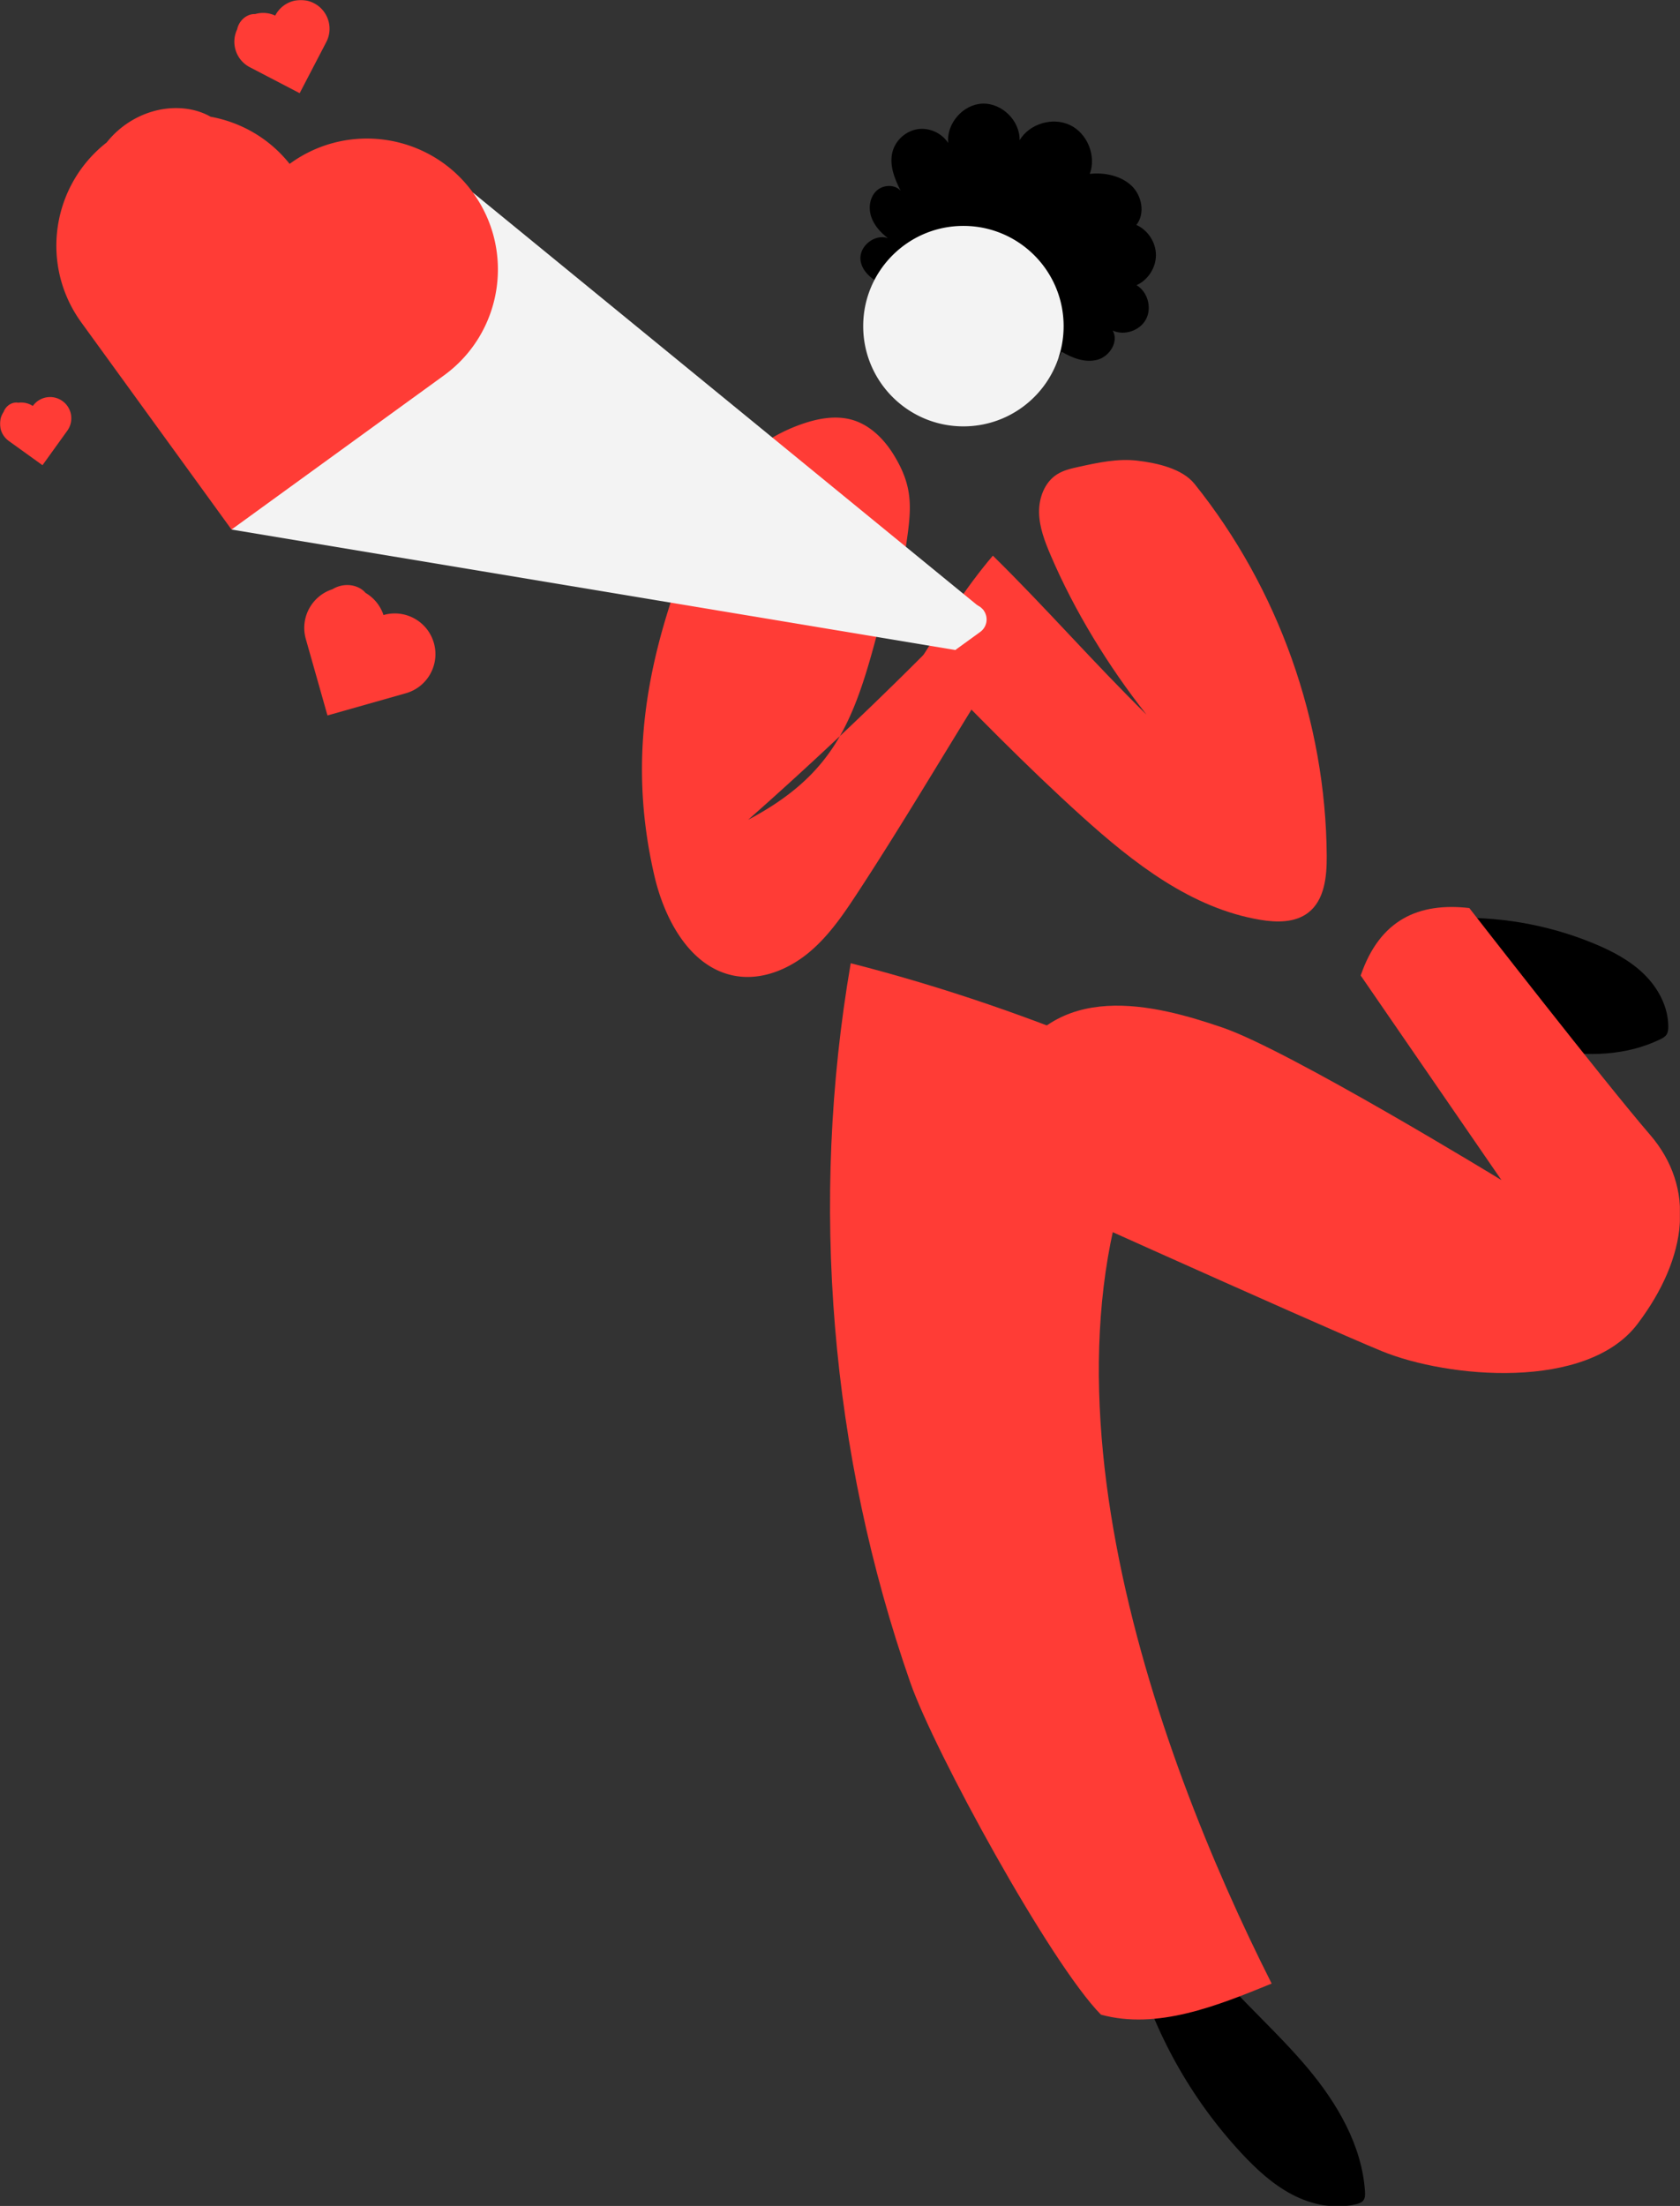 <svg xmlns="http://www.w3.org/2000/svg" xmlns:xlink="http://www.w3.org/1999/xlink" viewBox="0 0 1410 1851"><rect x="0" y="0" width="1410" height="1851" fill="#333333" stroke="none"/><defs><path id="a" d="M0 0h1410.199v1851.43H0z"/></defs><g fill="none" fill-rule="evenodd"><mask id="b" fill="#fff"><use xlink:href="#a"/></mask><path fill="#000" d="M1213.908 770.553c42.146-2.269 84.78 5.012 123.784 21.14 15.355 6.349 30.391 14.22 42.251 25.857 11.86 11.637 20.308 27.493 20.217 44.11-.013 2.236-.214 4.586-1.442 6.455-1.223 1.861-3.281 2.974-5.282 3.95-28.24 13.776-61.339 14.847-92.207 8.975-30.868-5.87-60.06-18.247-88.978-30.538-14.502-6.164-31.581-16.328-30.245-32.03" mask="url(#b)"/><path fill="#FF3C36" d="M596.979 418.302c17.204-29.487 45.428-52.369 77.836-63.102 13.055-4.324 27.318-6.709 40.524-2.869 14.895 4.33 26.637 16.113 34.755 29.331 16.439 26.766 15.08 44.344 10.433 75.41-4.648 31.065-16.312 44.216-24.342 74.583-19.893 75.233-37.411 118.704-108.21 156.184A3214.683 3214.683 0 0 0 779.329 545.24c16.28 9.701 33.169 18.832 48.918 29.375-35.556 57.053-70.19 115.924-106.972 172.195-12.182 18.636-24.673 37.506-41.686 51.869-17.013 14.362-39.471 23.846-61.463 20.371-38.052-6.014-60.2-46.592-68.894-84.123-26.423-114.046.234-209.633 47.747-316.625" mask="url(#b)"/><path fill="#FF3C36" d="M1002.624 406.113c70.414 87.756 110.159 199.647 110.88 312.158.11 17.304-1.816 36.971-15.516 47.542-11.058 8.533-26.471 8.308-40.248 6.008-57.783-9.649-106.432-47.666-149.9-86.941-46.72-42.213-90.683-87.36-134.61-132.471 19.328-30.304 36.774-58.785 60.073-86.153 45.225 44.466 83.606 88.795 128.83 133.261-31.636-40.093-60.401-86.855-80.427-133.837-4.836-11.346-9.373-23.153-9.62-35.485-.248-12.331 4.574-25.434 14.955-32.094 5.49-3.522 12.014-4.983 18.385-6.382 16.218-3.563 32.809-7.146 49.294-5.161 16.485 1.985 37.513 6.605 47.904 19.555" mask="url(#b)"/><path fill="#000" d="M762.274 248.156c-7.532-4.464-16.202-6.635-23.994-10.627-7.792-3.993-15.124-10.689-16.087-19.391-1.284-11.61 11.966-22.166 22.996-18.32-6.095-4.68-11.537-10.615-13.978-17.902-2.44-7.287-1.358-16.07 4.077-21.501 5.436-5.432 15.463-6.083 20.59-.361-5.202-10.228-9.772-21.866-6.75-32.936 2.617-9.578 11.218-17.239 21.035-18.732 9.816-1.495 20.306 3.26 25.653 11.627-1.656-16.265 12.366-32.414 28.703-33.057 16.337-.643 31.583 14.355 31.21 30.7 8.318-13.863 27.767-19.698 42.343-12.702 14.575 6.997 22.189 25.819 16.577 40.981 12.044-1.477 26.24 1.529 35.029 9.895 8.789 8.366 11.573 23.394 4.06 32.922 9.686 4.317 16.394 14.609 16.432 25.214.038 10.604-6.595 20.946-16.25 25.332 9.306 5.609 13.01 18.869 7.96 28.492-5.05 9.621-18.07 14.103-27.972 9.629 5.25 9.208-2.555 21.619-12.776 24.426-10.221 2.807-21.072-1.334-30.171-6.772-3.306 11.141-17.564 15.809-28.762 12.699-11.197-3.108-19.918-11.671-28.11-19.914" mask="url(#b)"/><path fill="#FF3C36" d="M818.679 982.106s285.417 128.81 340.949 151.6c55.532 22.79 172.215 33.44 214.716-22.783 42.502-56.223 48.751-114.465 10.49-158.78-38.261-44.315-151.655-190.203-151.655-190.203-42.539-4.862-75.127 9.709-91.169 56.612l118.112 171.642s-178.147-108.885-234.076-127.977c-55.928-19.092-142.266-42.382-180.974 39.495-38.71 81.878-26.393 80.394-26.393 80.394" mask="url(#b)"/><path fill="#F3F3F3" d="M892.684 273.664c0 46.451-37.656 84.106-84.106 84.106-46.451 0-84.107-37.655-84.107-84.106 0-46.451 37.656-84.106 84.107-84.106 46.45 0 84.106 37.655 84.106 84.106m-64.812 248.154a12.872 12.872 0 0 0-2.3-9.613c-4.188-5.773-12.263-7.058-18.036-2.871l-.049.036a12.853 12.853 0 0 0-7.794-4.648c-1.314-.75-2.89-.976-4.392-.793-2.288.279-4.433 1.518-5.857 3.326-5.3 4.14-6.539 11.661-2.843 17.265.106.162.217.322.333.481l14.821 20.433 20.908-15.165.038-.028a12.873 12.873 0 0 0 5.171-8.423" mask="url(#b)"/><path fill="#F3F3F3" d="M825.572 512.205 396.943 161.63 194.309 444.346l607.446 101.088" mask="url(#b)"/><path fill="#FF3C36" d="M416.514 243.415c4.42-27.769-1.756-57.225-19.57-81.785-35.63-49.119-104.33-60.055-153.45-24.425l-.419.303c-17.142-21.551-40.943-34.948-66.308-39.545-11.18-6.38-24.588-8.309-37.374-6.75-19.467 2.373-37.713 12.915-49.826 28.301-45.103 35.219-55.637 99.21-24.19 146.889.902 1.378 1.85 2.744 2.831 4.097L194.31 444.346l177.882-129.029.326-.237c24.56-17.814 39.576-43.897 43.997-71.665m-55.397 322.096c4.257-7.624 5.606-16.874 3.038-25.94-5.135-18.133-23.998-28.668-42.13-23.531l-.156.043c-2.694-8.117-8.2-14.568-15.105-18.621-2.577-3.056-6.28-5.052-10.175-5.965-5.93-1.39-12.378-.267-17.555 2.924-16.919 5.446-26.833 22.978-22.763 40.244.117.498.247.998.389 1.497l18.178 64.176 65.666-18.601.12-.034c9.067-2.568 16.235-8.568 20.493-16.192M275.466 16.889a24.065 24.065 0 0 0-11.874-14.156c-11.824-6.159-26.402-1.566-32.561 10.259l-.053.1c-5.485-2.554-11.478-2.85-16.915-1.264-2.824-.158-5.65.779-8.01 2.34-3.593 2.377-6.146 6.24-7.017 10.453-5.41 11.351-1.2 24.963 9.662 31.249.312.182.633.358.958.527l41.85 21.798 22.304-42.822.04-.078a24.07 24.07 0 0 0 1.616-18.406M59.62 348.119a17.752 17.752 0 0 0-7.175-11.59c-7.983-5.746-19.113-3.932-24.86 4.051l-.048.068c-3.735-2.444-8.08-3.294-12.217-2.71-2.046-.413-4.207-.028-6.096.863-2.875 1.356-5.146 3.907-6.227 6.892-5.15 7.716-3.513 18.1 3.754 23.837.209.166.424.328.644.486l28.256 20.336 20.808-28.911.038-.053a17.757 17.757 0 0 0 3.123-13.269" mask="url(#b)"/><path fill="#000" d="M1017.234 1649.467c25.032 29.861 54.727 55.544 79.836 85.34 25.109 29.795 46.011 65.265 48.549 104.147.171 2.616.179 5.49-1.462 7.534-1.355 1.687-3.546 2.428-5.64 2.972-18.01 4.68-37.488.63-53.978-7.993-16.49-8.622-30.351-21.515-43.005-35.158-41.792-45.059-72.65-100.19-89.201-159.375" mask="url(#b)"/><path fill="#FF3C36" d="M714 808.246c-34.627 201.094-17.24 410.921 50.011 603.573 20.117 57.628 117.177 235.178 159.995 278.677 47.415 12.967 97.758-7.53 143.28-26.079-99.064-196.09-221.148-533.805-83.26-757.502-10.527-14.545-25.328-13.93-41.855-20.944C867.803 854.413 792.275 828.23 714 808.246" mask="url(#b)"/></g></svg>